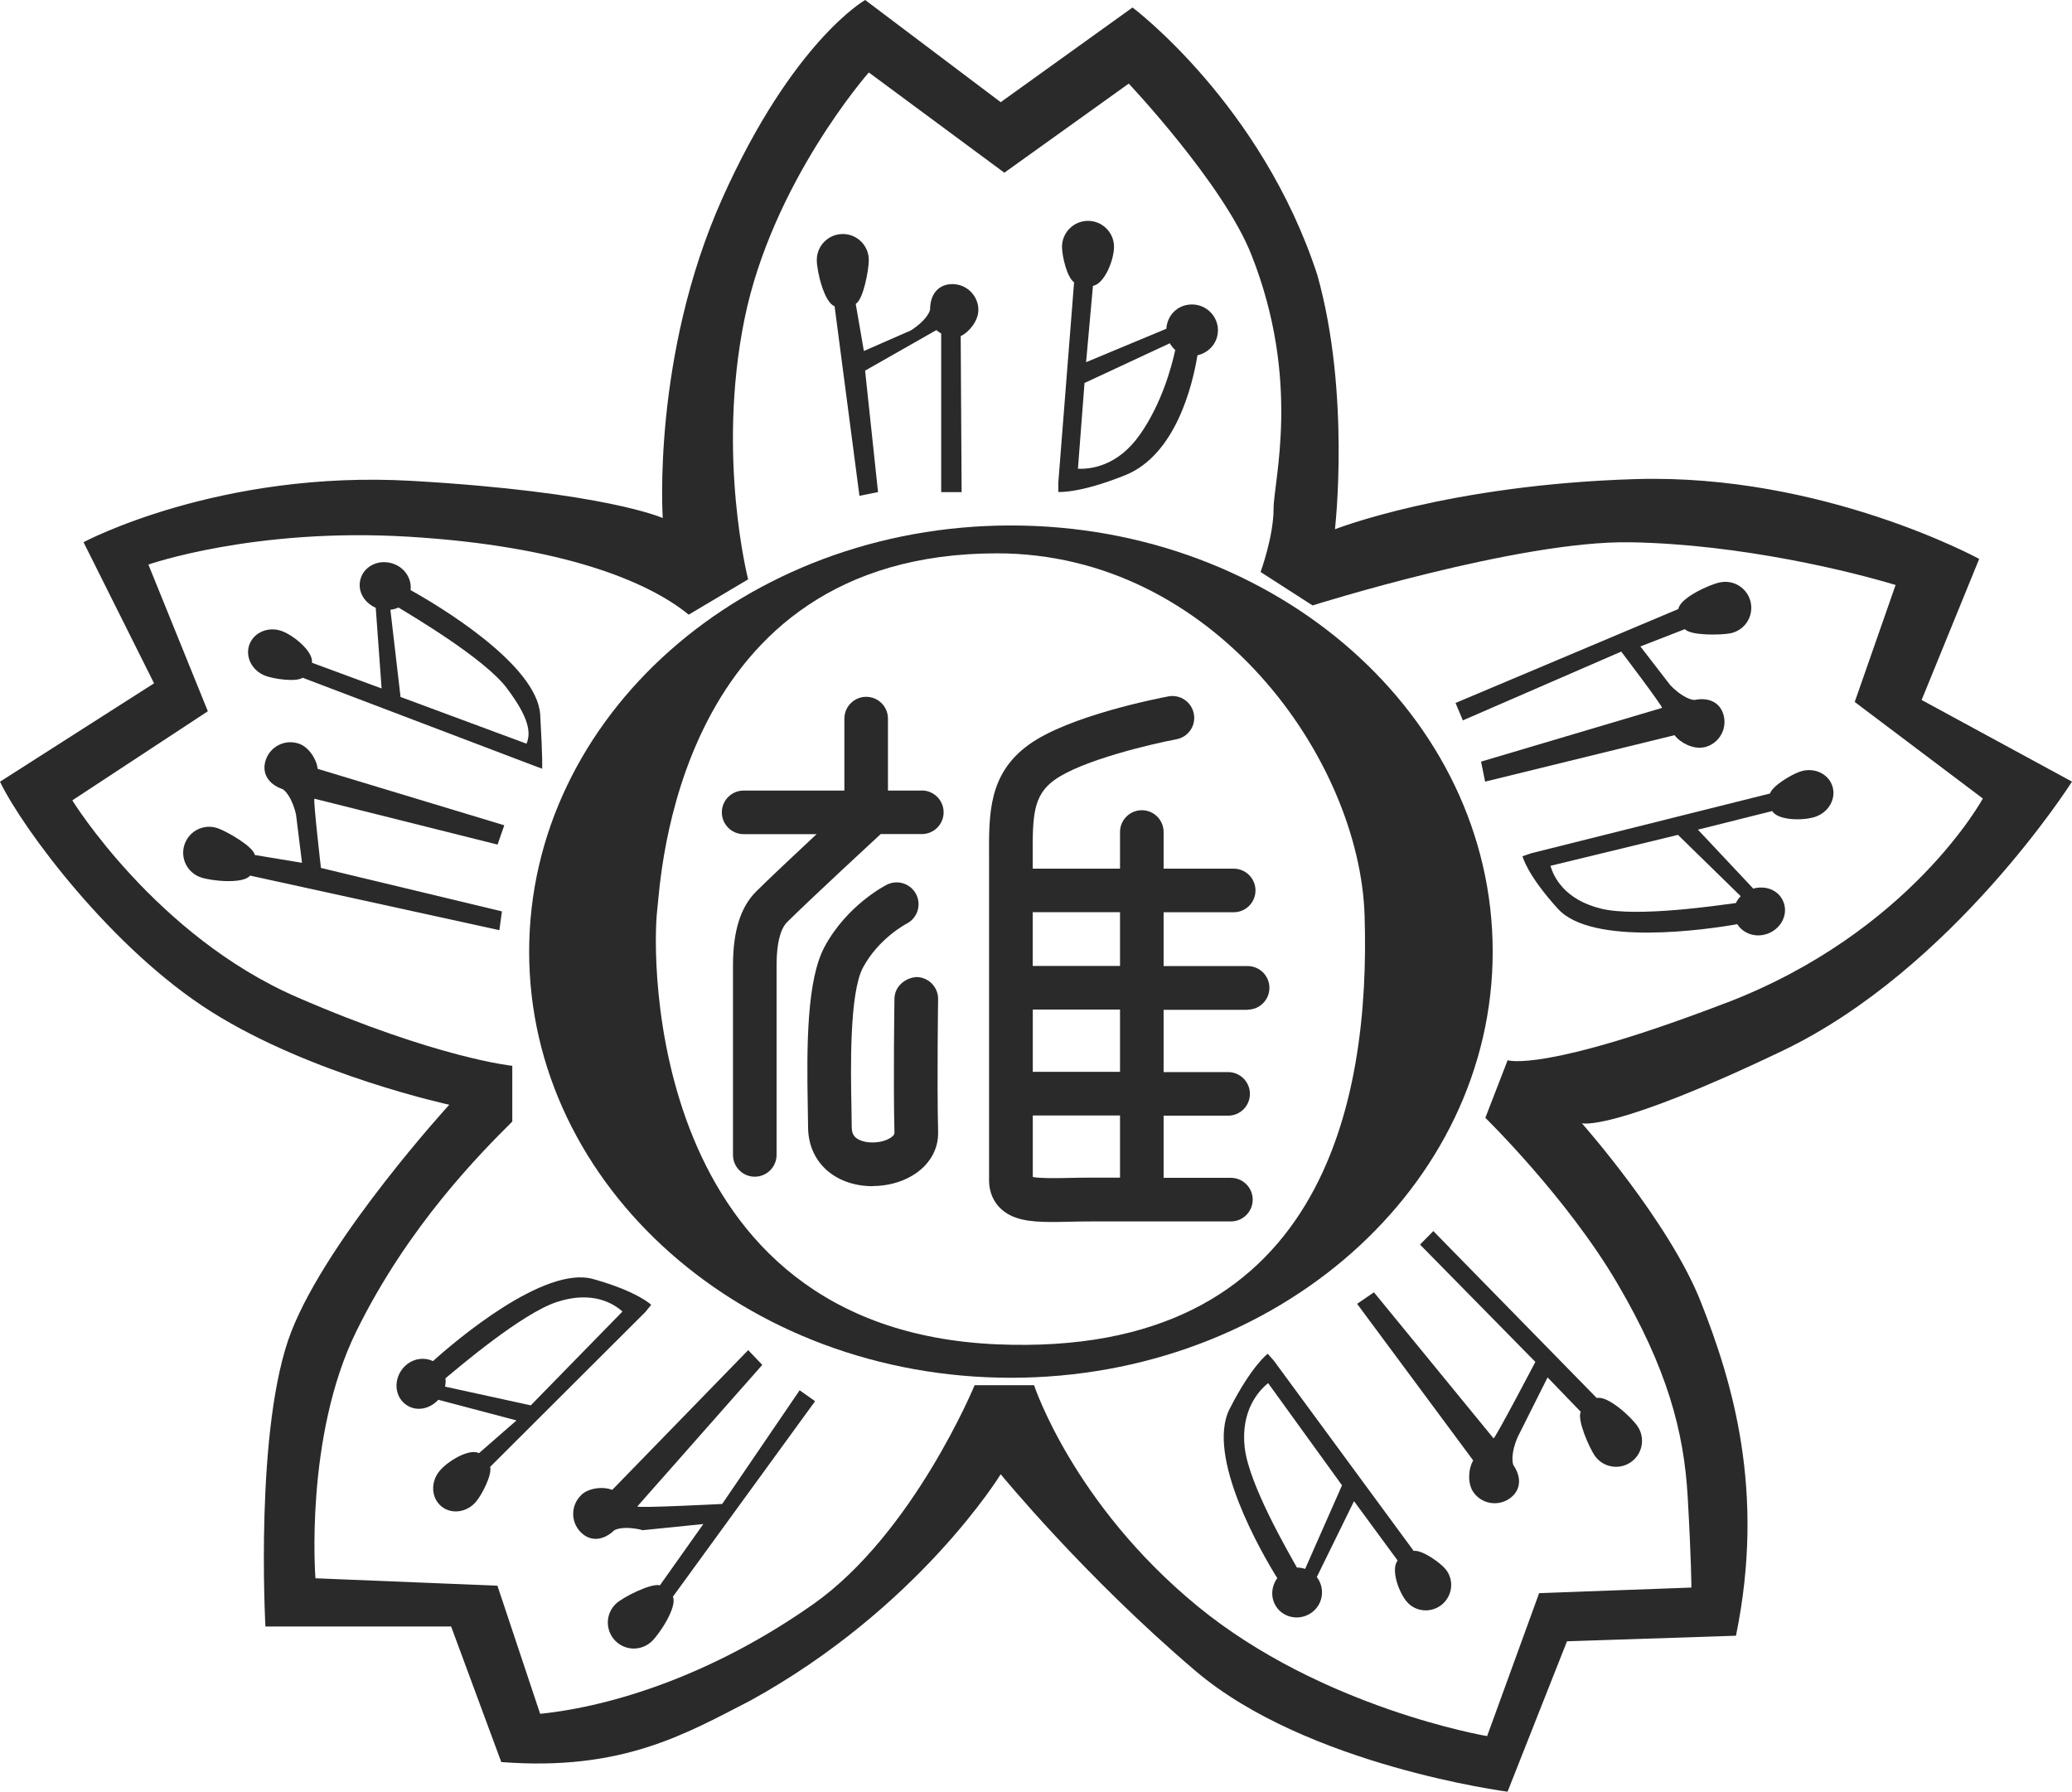 <?xml version="1.0" encoding="UTF-8"?>
<svg id="_レイヤー_1" data-name="レイヤー_1" xmlns="http://www.w3.org/2000/svg" version="1.1" viewBox="0 0 290 250.76">
  <!-- Generator: Adobe Illustrator 29.1.0, SVG Export Plug-In . SVG Version: 2.1.0 Build 142)  -->
  <defs>
    <style>
      .st0 {
        fill: #2a2a2a;
      }
    </style>
  </defs>
  <path class="st0" d="M129.02,110.64h-4.74v-10.07c0-1.69-1.37-3.05-3.05-3.05s-3.05,1.37-3.05,3.05v10.07h-14.1c-1.69,0-3.05,1.37-3.05,3.05s1.37,3.05,3.05,3.05h10.21c-3.07,2.87-6.76,6.33-8.47,8.04-2.18,2.17-3.23,5.56-3.23,10.34v26.51c0,1.69,1.37,3.05,3.05,3.05s3.05-1.37,3.05-3.05v-26.51c0-3.99.9-5.49,1.44-6.03,2.99-2.99,12.7-11.96,13.13-12.36h5.76c1.69,0,3.05-1.37,3.05-3.05s-1.37-3.05-3.05-3.05Z"/>
  <path class="st0" d="M122.13,166.01c-1.79,0-3.56-.41-5.04-1.26-2.54-1.44-3.99-4-3.99-7.02,0-.69-.02-1.6-.04-2.66-.17-8.89-.13-17.95,2.35-22.57,3.15-5.85,8.5-8.58,8.73-8.69,1.51-.75,3.34-.14,4.1,1.37.75,1.5.15,3.33-1.35,4.09-.08.04-3.9,2.05-6.1,6.13-1.93,3.59-1.72,14.37-1.62,19.55.02,1.1.04,2.05.04,2.78,0,1.06.45,1.46.9,1.71,1.17.66,3.22.59,4.46-.16.23-.14.62-.42.62-.7-.18-7.38,0-18.72,0-18.83.03-1.68,1.47-2.91,3.1-3.01,1.69.03,3.03,1.41,3.01,3.1,0,.11-.17,11.33,0,18.59.06,2.47-1.25,4.68-3.58,6.08-1.65.99-3.62,1.48-5.58,1.48Z"/>
  <path class="st0" d="M174.62,141.3c1.69,0,3.05-1.37,3.05-3.05s-1.37-3.05-3.05-3.05h-11.76v-7.53h9.81c1.69,0,3.05-1.37,3.05-3.05s-1.37-3.05-3.05-3.05h-9.81v-5.13c0-1.69-1.37-3.05-3.05-3.05s-3.05,1.37-3.05,3.05v5.13h-12.22v-1.83c-.03-5.64.09-8.44,3.03-10.57,3.8-2.76,13.63-5.06,17.09-5.71,1.66-.31,2.75-1.91,2.43-3.56-.31-1.65-1.9-2.75-3.56-2.44-1.41.27-13.96,2.71-19.55,6.77-5.61,4.06-5.58,9.64-5.55,15.54v45.39c0,1.98.85,3.22,1.56,3.92,1.69,1.65,4.1,1.94,7.3,1.94.78,0,1.6-.02,2.48-.04.95-.02,1.96-.04,3.02-.04h19.49c1.69,0,3.05-1.37,3.05-3.05s-1.37-3.05-3.05-3.05h-9.42v-8.7h9.03c1.69,0,3.05-1.37,3.05-3.05s-1.37-3.05-3.05-3.05h-9.03v-8.71h11.76ZM156.76,127.66v7.53h-12.22v-7.53s12.22,0,12.22,0ZM156.76,164.81h-3.96c-1.11,0-2.16.02-3.15.04-1.75.04-4.06.08-5.1-.13v-8.61s12.21,0,12.21,0v8.7ZM156.76,150h-12.21v-8.71s12.21,0,12.21,0v8.71Z"/>
  <path class="st0" d="M136.94,43.4c0-2.01-1.63-3.64-3.64-3.64s-3.12,1.5-3.12,3.51c0,.36-.65,1.69-2.73,2.99l-6.54,2.86-1.14-6.59c1.08-.63,1.83-4.81,1.83-6.14,0-2.01-1.63-3.64-3.64-3.64s-3.64,1.63-3.64,3.64c0,1.6,1.05,5.98,2.49,6.46l3.48,26.54,2.6-.52-1.81-17,9.97-5.67c.21.17.43.34.68.46v22.21h2.86l-.13-21.83c1.23-.58,2.47-2.18,2.47-3.64Z"/>
  <path class="st0" d="M170.47,46.25c0-2.01-1.63-3.64-3.64-3.64s-3.46,1.51-3.59,3.4l-11.23,4.68.96-10.68c1.67-.33,2.95-3.69,2.95-5.46,0-2.01-1.63-3.64-3.64-3.64s-3.64,1.63-3.64,3.64c0,1.28.7,4.31,1.69,4.95l-2.21,28.05v1.3s2.86.26,9.35-2.34c7.1-2.84,9.44-12.62,10.13-16.79,1.62-.36,2.86-1.75,2.86-3.48ZM159.55,60.81c-3.11,4.47-6.95,4.87-8.68,4.79l.92-12,11.94-5.56c.21.36.45.68.76.94-.52,2.4-1.88,7.45-4.93,11.83Z"/>
  <path class="st0" d="M238.45,104.6c1.97-.4,3.24-2.32,2.84-4.29-.4-1.97-2.09-2.76-4.06-2.36-.35.07-1.78-.3-3.47-2.08l-4.17-5.4,6.23-2.42c.83.93,5.07.84,6.38.58,1.97-.4,3.24-2.32,2.84-4.29-.4-1.97-2.32-3.24-4.29-2.84-1.57.32-5.65,2.22-5.84,3.73l-31.19,13.15,1.02,2.44,22.17-9.63s5.78,7.61,5.71,7.88l-25.33,7.52.57,2.8,26.51-6.5c.82,1.09,2.63,1.99,4.06,1.7Z"/>
  <path class="st0" d="M247.3,130.71c1.9-.65,2.96-2.58,2.37-4.33s-2.45-2.52-4.28-2.02l-7.75-8.25,10.4-2.6c.81,1.34,4.37,1.37,6.04.8,1.9-.65,2.96-2.58,2.37-4.33-.59-1.75-2.62-2.64-4.52-1.99-1.21.41-3.87,1.99-4.19,3.06l-33.42,8.36-1.23.42s.6,2.57,4.97,7.37c4.78,5.25,20.94,2.88,25.09,2.14.82,1.29,2.5,1.92,4.14,1.37ZM224.1,127.17c-5.15-1.26-6.66-4.47-7.09-6l17.84-4.33,8.78,8.58c-.28.29-.51.61-.67.96-2.43.32-13.81,2.02-18.86.79Z"/>
  <path class="st0" d="M206.19,208.79c1.13,1.66,3.39,2.09,5.05.96s1.74-2.99.61-4.65c-.2-.3-.41-1.76.58-4.01l4.17-8.32,4.64,4.81c-.53,1.13,1.19,5,1.94,6.11,1.13,1.66,3.39,2.09,5.05.96,1.66-1.13,2.09-3.39.96-5.05-.9-1.33-4.23-4.35-5.7-3.94l-22.88-23.37-1.86,1.89,16.14,16.42s-5.58,10.66-5.85,10.7l-16.74-20.44-2.36,1.61,16.25,21.92c-.69,1.18-.81,3.19,0,4.4Z"/>
  <path class="st0" d="M178.88,225.2c1.28,1.44,3.5,1.56,4.97.27,1.4-1.24,1.56-3.32.45-4.76l5.21-10.62,6.1,8.3c-1,1.31.21,4.56,1.33,5.82,1.28,1.44,3.5,1.56,4.97.27,1.46-1.3,1.61-3.52.34-4.96-.81-.92-3.25-2.64-4.39-2.47l-19.6-26.66-.83-.93s-2.25,1.66-5.33,7.72c-3.37,6.63,4.52,20.24,6.67,23.68-.95,1.31-.97,3.1.13,4.35ZM174.21,202.62c-.58-5.22,1.96-7.99,3.28-9.05l10.34,14.3-5.16,11.7c-.38-.12-.76-.2-1.15-.19-1.15-2.06-6.74-11.65-7.3-16.76Z"/>
  <path class="st0" d="M41.84,104.08c-1.9-.66-3.97.34-4.63,2.24s.39,3.44,2.29,4.1c.34.12,1.38,1.17,1.93,3.56l.84,6.77-6.6-1.09c-.24-1.22-3.94-3.31-5.2-3.75-1.9-.66-3.97.34-4.63,2.24-.66,1.9.34,3.97,2.24,4.63,1.51.53,5.99.97,6.92-.24l34.89,7.64.36-2.63-25.33-6.08s-1.1-9.49-.91-9.69l25.63,6.42.94-2.7-26.12-7.9c-.14-1.36-1.25-3.05-2.63-3.53Z"/>
  <path class="st0" d="M55.11,78.92c-1.88-.7-3.93.14-4.57,1.87s.31,3.5,2.05,4.27l.82,11.29-9.75-3.6c.22-1.55-2.53-3.81-4.18-4.42-1.88-.7-3.93.14-4.57,1.87-.64,1.73.37,3.69,2.26,4.39,1.2.44,4.26.89,5.19.26l32.3,12.28,1.22.45s.1-1.04-.27-7.53c-.41-7.09-14.45-15.42-18.14-17.46.17-1.52-.73-3.07-2.36-3.67ZM70.91,96.28c3.21,4.23,3.41,6.33,2.78,7.8l-17.63-6.54-1.42-12.2c.4-.05.78-.15,1.13-.32,2.09,1.28,12.01,7.13,15.15,11.26Z"/>
  <path class="st0" d="M268.95,97.97l8.06-19.75s-21.83-11.95-48.07-11.17c-26.25.78-42.1,7.02-42.1,7.02,0,0,2.21-18.97-2.47-35.6-7.8-23.91-25.86-37.42-25.86-37.42l-18.45,13.25L121.09,0s-10.13,5.72-20.01,27.8c-9.87,22.09-8.32,44.7-8.32,44.7,0,0-8.06-3.64-35.08-5.2-27.02-1.56-45.99,8.58-45.99,8.58l9.87,19.75L0,109.4c3.12,6.5,15.59,23.39,29.62,32.22s33.26,12.99,33.26,12.99c0,0-16.89,18.45-22.09,31.7-5.2,13.25-3.64,41.32-3.64,41.32h25.99l7.02,18.97c16.89,1.3,25.73-3.9,34.82-8.58,23.65-12.99,35.08-31.7,35.08-31.7,0,0,11.69,14.29,27.28,27.54,15.59,13.25,43.66,16.89,43.66,16.89l8.32-21.05,23.65-.78c4.16-20.27-.52-35.6-4.94-46.77-4.42-11.17-16.63-24.95-16.63-24.95,0,0,4.16,1.3,28.06-10.13,23.91-11.43,40.54-37.68,40.54-37.68l-21.05-11.43ZM241.67,140.32c-25.73,9.87-30.66,8.06-30.66,8.06l-3.12,8.06s11.43,11.17,18.45,23.13c7.02,11.95,9.35,20.79,9.87,29.88.52,9.1.52,12.73.52,12.73l-21.31.78-7.28,20.01s-23.13-3.9-40.54-18.19c-17.41-14.29-22.87-30.92-22.87-30.92h-8.32s-8.58,20.79-22.61,30.66c-14.03,9.87-28.06,14.29-38.2,15.33l-5.98-17.93-25.47-1.04s-1.56-19.75,5.72-34.56c7.28-14.81,17.41-24.95,21.83-29.36v-7.8s-10.39-1.04-30.14-9.61c-19.75-8.58-31.44-27.54-31.44-27.54l18.97-12.47-8.32-20.53s14.81-5.2,36.38-3.9c21.57,1.3,33.52,6.24,39.24,10.91l8.32-4.94s-4.42-17.15-.52-36.38c3.9-19.23,17.41-34.56,17.41-34.56l18.97,14.03,17.41-12.47s13.21,13.98,17.15,23.91c7.02,17.67,3.12,31.7,3.12,35.6s-1.82,8.84-1.82,8.84l7.28,4.68s28.84-9.1,44.44-8.84c15.59.26,31.18,4.16,37.16,5.98l-5.72,16.37,17.93,13.51s-10.13,18.71-35.86,28.58Z"/>
  <path class="st0" d="M141.49,73.54c-37.24,0-67.43,26.7-67.43,59.64s30.19,59.64,67.43,59.64,67.43-26.7,67.43-59.64-30.19-59.64-67.43-59.64ZM139.54,188.14c-49.12-2.11-48.33-54.57-47.55-60.81.48-3.87,2.34-49.89,47.55-49.89,30.4,0,50.76,28.85,51.45,50.67.83,26.17-5.87,61.98-51.45,60.03Z"/>
  <path class="st0" d="M81.36,209.23c-1.46,1.38-1.52,3.68-.14,5.14,1.38,1.46,3.23,1.23,4.69-.15.26-.25,1.67-.69,4.05-.07l8.48-.86-6.08,8.58c-1.2-.35-5.18,1.65-6.15,2.57-1.46,1.38-1.52,3.68-.14,5.14,1.38,1.46,3.68,1.52,5.14.14,1.16-1.1,3.61-4.88,2.97-6.26l19.9-27.36-2.16-1.53-10.84,15.91s-11.79.61-11.88.35l17.49-19.81-1.97-2.07-19.03,19.56c-1.27-.5-3.28-.29-4.34.71Z"/>
  <path class="st0" d="M56.37,191.52c-1.27,1.56-1.14,3.76.28,4.93s3.41.84,4.7-.55l10.94,2.89-5.25,4.58c-1.39-.71-4.43,1.15-5.54,2.52-1.27,1.56-1.14,3.76.28,4.93,1.43,1.17,3.62.85,4.89-.71.81-.99,2.23-3.74,1.93-4.82l21.72-21.67.82-1.01s-1.87-1.86-8.13-3.61c-6.84-1.92-19.28,8.66-22.41,11.49-1.38-.66-3.14-.31-4.24,1.04ZM77.92,182.22c5.04-1.66,8.02.26,9.2,1.33l-12.83,13.13-12-2.62c.08-.4.11-.78.06-1.17,1.89-1.56,10.64-9.04,15.57-10.67Z"/>
</svg>